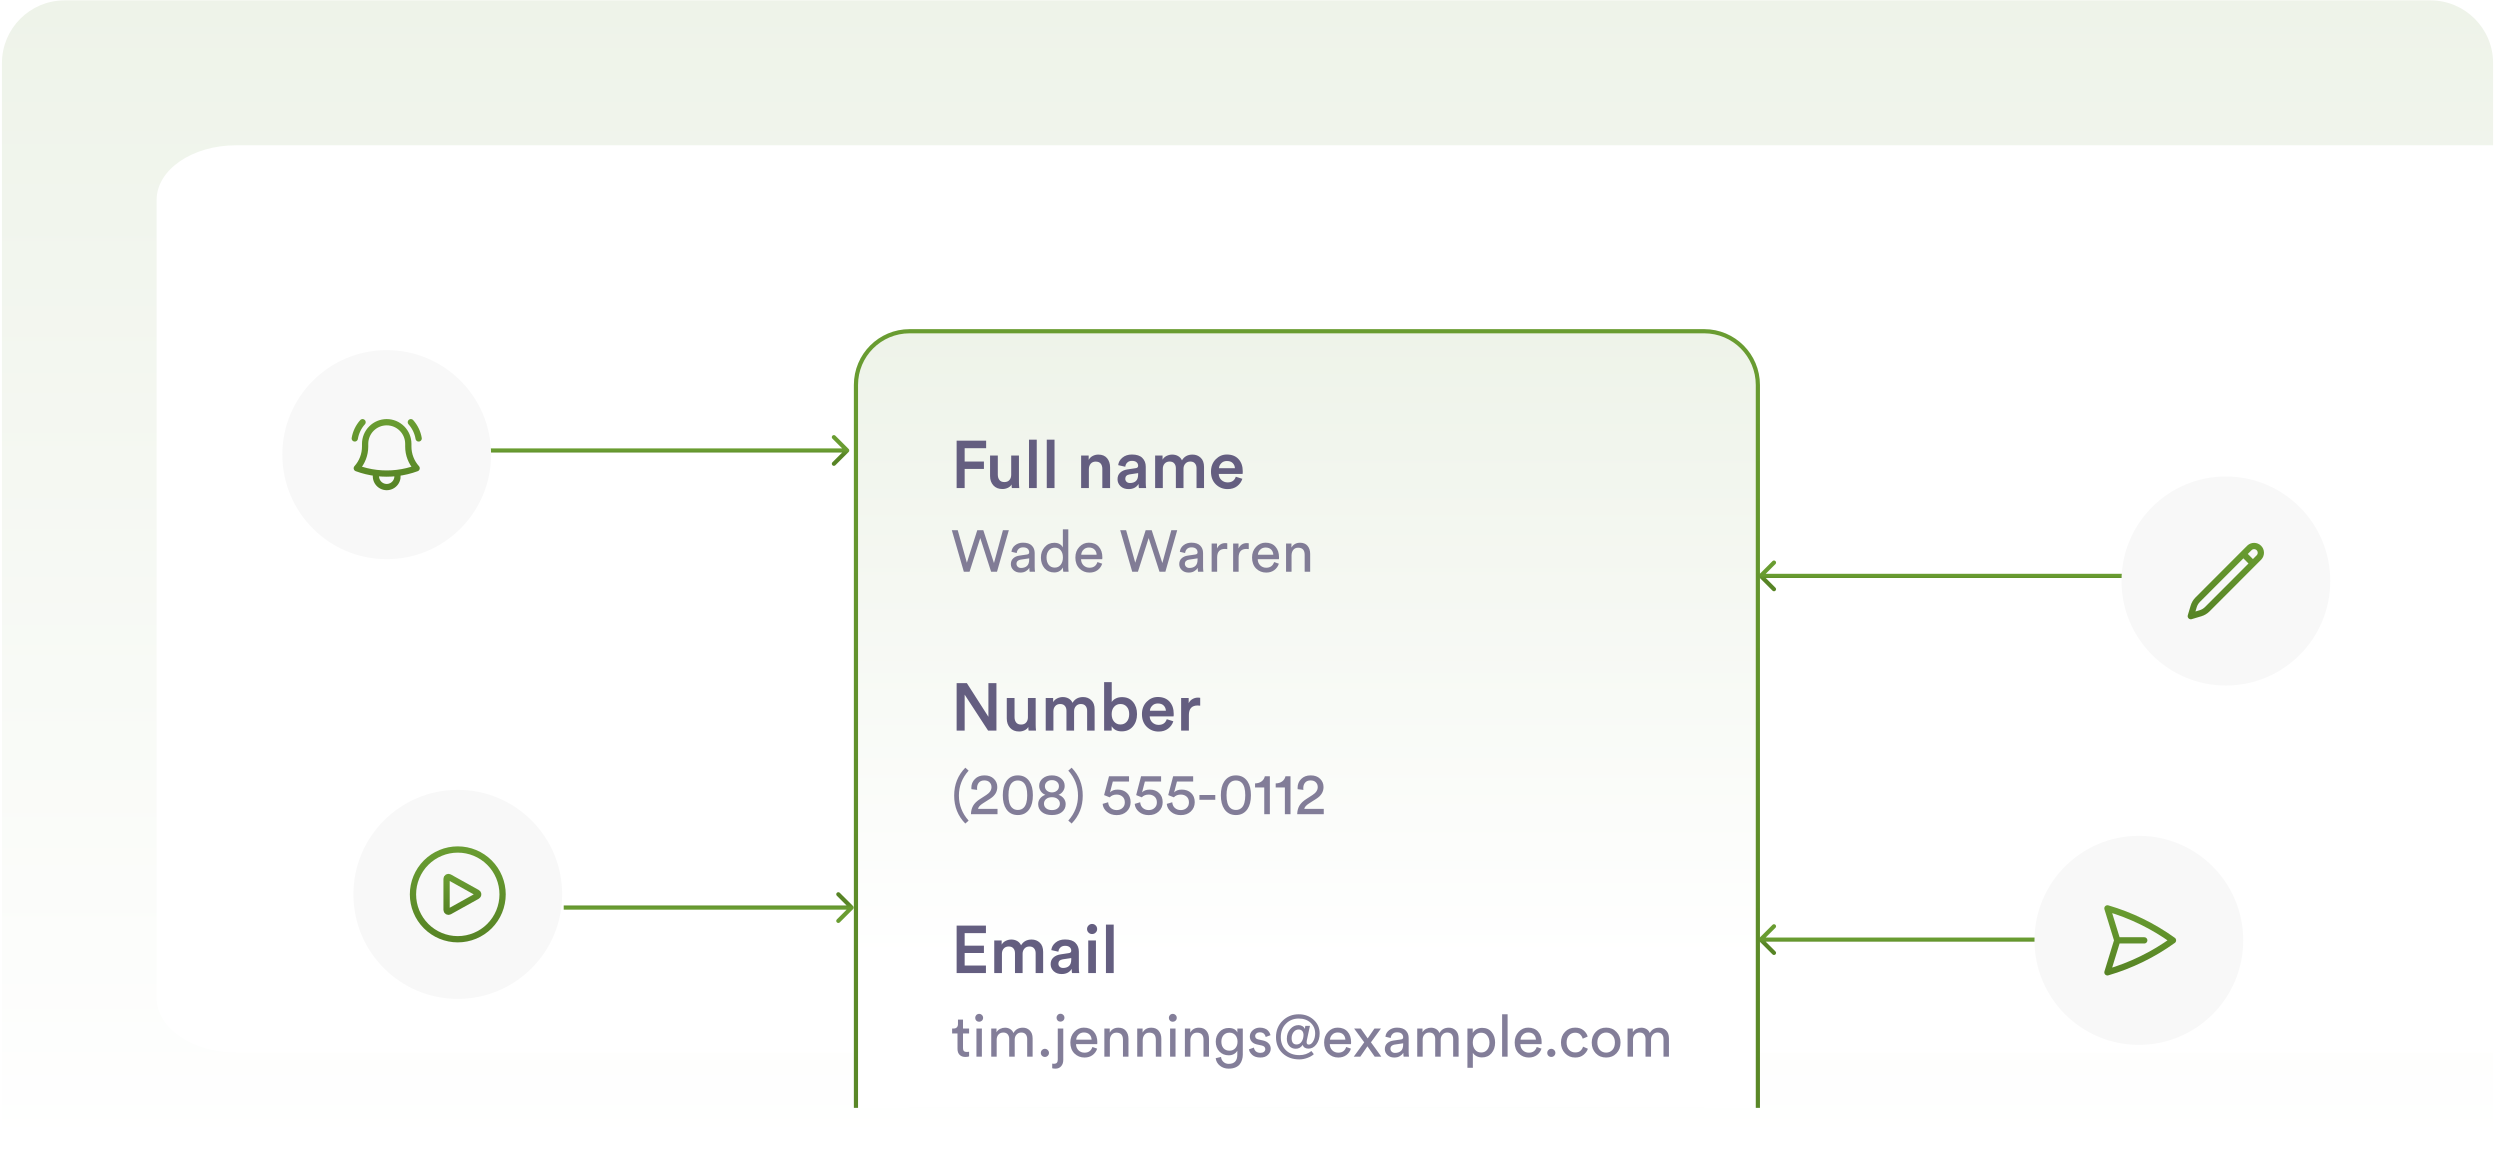 <svg width="598" height="276" viewBox="0 0 598 276" fill="none" xmlns="http://www.w3.org/2000/svg">
<path d="M0.467 15.087C0.467 6.803 7.183 0.087 15.467 0.087H581.346C589.63 0.087 596.346 6.803 596.346 15.087V275.866H0.467V15.087Z" fill="url(#paint0_linear_3009_25)"/>
<path d="M37.467 47.816C37.467 40.601 45.978 34.752 56.478 34.752H597.533V251.762H56.478C45.978 251.762 37.467 245.913 37.467 238.698V47.816Z" fill="white"/>
<path d="M203.003 107.398C203.198 107.594 203.198 107.91 203.003 108.106L199.821 111.287C199.625 111.483 199.309 111.483 199.114 111.287C198.918 111.092 198.918 110.776 199.114 110.58L201.942 107.752L199.114 104.924C198.918 104.728 198.918 104.412 199.114 104.216C199.309 104.021 199.625 104.021 199.821 104.216L203.003 107.398ZM202.649 107.752V108.252H190.156V107.752V107.252H202.649V107.752ZM190.156 107.752V108.252H114.154V107.752V107.252H190.156V107.752Z" fill="url(#paint1_linear_3009_25)"/>
<path d="M420.801 137.398C420.605 137.594 420.605 137.91 420.801 138.106L423.983 141.287C424.178 141.483 424.495 141.483 424.69 141.287C424.885 141.092 424.885 140.776 424.69 140.58L421.861 137.752L424.69 134.924C424.885 134.728 424.885 134.412 424.69 134.216C424.495 134.021 424.178 134.021 423.983 134.216L420.801 137.398ZM421.154 137.752V138.252H433.647V137.752V137.252H421.154V137.752ZM433.647 137.752V138.252H509.649V137.752V137.252H433.647V137.752Z" fill="url(#paint2_linear_3009_25)"/>
<path d="M420.801 224.398C420.605 224.594 420.605 224.91 420.801 225.106L423.983 228.287C424.178 228.483 424.495 228.483 424.69 228.287C424.885 228.092 424.885 227.776 424.69 227.58L421.861 224.752L424.69 221.924C424.885 221.728 424.885 221.412 424.69 221.216C424.495 221.021 424.178 221.021 423.983 221.216L420.801 224.398ZM421.154 224.752V225.252H430.426V224.752V224.252H421.154V224.752ZM430.426 224.752V225.252H486.829V224.752V224.252H430.426V224.752Z" fill="url(#paint3_linear_3009_25)"/>
<path d="M204.064 217.448C204.259 217.253 204.259 216.936 204.064 216.741L200.882 213.559C200.687 213.364 200.37 213.364 200.175 213.559C199.98 213.754 199.98 214.071 200.175 214.266L203.003 217.095L200.175 219.923C199.98 220.118 199.98 220.435 200.175 220.63C200.37 220.826 200.687 220.826 200.882 220.63L204.064 217.448ZM203.71 217.095V216.595H192.807V217.095V217.595H203.71V217.095ZM192.807 217.095V216.595H134.841V217.095V217.595H192.807V217.095Z" fill="url(#paint4_linear_3009_25)"/>
<g clip-path="url(#clip0_3009_25)">
<g filter="url(#filter0_dddddi_3009_25)">
<path d="M243.24 59.152C243.24 52.054 248.985 46.302 256.072 46.302H369.154C376.242 46.302 381.986 52.054 381.986 59.152V247.083C381.986 254.18 376.242 259.933 369.154 259.933H256.072C248.985 259.933 243.24 254.18 243.24 247.083V59.152Z" fill="#F0F4EB" fill-opacity="0.5"/>
</g>
<g filter="url(#filter1_dddddi_3009_25)">
<path d="M230.408 67.986C230.408 60.889 236.153 55.136 243.24 55.136H381.986C389.073 55.136 394.818 60.889 394.818 67.986V255.917C394.818 263.015 389.073 268.767 381.986 268.767H243.24C236.153 268.767 230.408 263.015 230.408 255.917V67.986Z" fill="#F0F4EB" fill-opacity="0.5"/>
</g>
<g filter="url(#filter2_dddddi_3009_25)">
<path d="M217.576 79.23C217.576 72.133 223.321 66.38 230.408 66.38H394.818C401.906 66.38 407.65 72.133 407.65 79.23V267.161C407.65 274.258 401.906 280.011 394.818 280.011H230.408C223.321 280.011 217.576 274.258 217.576 267.161V79.23Z" fill="#F0F4EB" fill-opacity="0.5"/>
</g>
<path d="M204.744 92.08C204.744 84.983 210.489 79.23 217.576 79.23H407.65C414.738 79.23 420.482 84.983 420.482 92.08V280.011C420.482 287.108 414.738 292.861 407.65 292.861H217.576C210.489 292.861 204.744 287.108 204.744 280.011V92.08Z" fill="url(#paint5_linear_3009_25)" stroke="url(#paint6_linear_3009_25)"/>
<path d="M230.747 116.752H228.827V105.408H235.883V107.216H230.747V110.4H235.355V112.176H230.747V116.752ZM241.973 115.888C241.792 116.229 241.493 116.496 241.077 116.688C240.672 116.88 240.235 116.976 239.765 116.976C238.859 116.976 238.139 116.683 237.605 116.096C237.083 115.509 236.821 114.768 236.821 113.872V108.96H238.677V113.536C238.677 114.059 238.805 114.485 239.061 114.816C239.317 115.147 239.712 115.312 240.245 115.312C240.768 115.312 241.168 115.152 241.445 114.832C241.733 114.512 241.877 114.091 241.877 113.568V108.96H243.733V115.328C243.733 115.797 243.76 116.272 243.813 116.752H242.037C241.995 116.517 241.973 116.229 241.973 115.888ZM247.992 116.752H246.136V105.168H247.992V116.752ZM252.242 116.752H250.386V105.168H252.242V116.752ZM260.46 112.256V116.752H258.604V108.96H260.412V110C260.658 109.573 260.983 109.259 261.388 109.056C261.804 108.843 262.247 108.736 262.716 108.736C263.634 108.736 264.332 109.024 264.812 109.6C265.292 110.176 265.532 110.917 265.532 111.824V116.752H263.676V112.144C263.676 111.621 263.548 111.205 263.292 110.896C263.036 110.576 262.631 110.416 262.076 110.416C261.564 110.416 261.164 110.592 260.876 110.944C260.599 111.285 260.46 111.723 260.46 112.256ZM267.312 114.64C267.312 113.979 267.525 113.451 267.952 113.056C268.389 112.651 268.96 112.395 269.664 112.288L271.664 111.984C272.048 111.931 272.24 111.744 272.24 111.424C272.24 111.072 272.117 110.789 271.872 110.576C271.626 110.352 271.258 110.24 270.768 110.24C270.298 110.24 269.925 110.373 269.648 110.64C269.37 110.896 269.21 111.232 269.168 111.648L267.472 111.264C267.546 110.56 267.882 109.963 268.48 109.472C269.077 108.971 269.834 108.72 270.752 108.72C271.882 108.72 272.714 108.992 273.248 109.536C273.792 110.08 274.064 110.779 274.064 111.632V115.504C274.064 116.016 274.096 116.432 274.16 116.752H272.432C272.378 116.592 272.352 116.261 272.352 115.76C271.84 116.581 271.04 116.992 269.952 116.992C269.162 116.992 268.522 116.763 268.032 116.304C267.552 115.835 267.312 115.28 267.312 114.64ZM270.304 115.536C270.88 115.536 271.344 115.381 271.696 115.072C272.058 114.752 272.24 114.235 272.24 113.52V113.168L270.208 113.472C269.514 113.589 269.168 113.941 269.168 114.528C269.168 114.805 269.269 115.045 269.472 115.248C269.674 115.44 269.952 115.536 270.304 115.536ZM278.147 116.752H276.307V108.96H278.083V109.952C278.297 109.568 278.617 109.269 279.043 109.056C279.481 108.843 279.929 108.736 280.387 108.736C280.91 108.736 281.379 108.853 281.795 109.088C282.211 109.323 282.521 109.664 282.723 110.112C283.267 109.195 284.11 108.736 285.251 108.736C286.019 108.736 286.67 108.987 287.203 109.488C287.737 109.989 288.003 110.725 288.003 111.696V116.752H286.211V112C286.211 111.52 286.083 111.136 285.827 110.848C285.582 110.549 285.209 110.4 284.707 110.4C284.227 110.4 283.838 110.565 283.539 110.896C283.241 111.227 283.091 111.637 283.091 112.128V116.752H281.267V112C281.267 111.52 281.139 111.136 280.883 110.848C280.638 110.549 280.265 110.4 279.763 110.4C279.273 110.4 278.878 110.565 278.579 110.896C278.291 111.216 278.147 111.627 278.147 112.128V116.752ZM291.572 112H295.396C295.375 111.509 295.199 111.099 294.868 110.768C294.548 110.437 294.084 110.272 293.476 110.272C292.922 110.272 292.474 110.448 292.132 110.8C291.791 111.141 291.604 111.541 291.572 112ZM295.604 114.032L297.172 114.528C296.948 115.243 296.527 115.835 295.908 116.304C295.3 116.763 294.548 116.992 293.652 116.992C292.543 116.992 291.599 116.613 290.82 115.856C290.052 115.099 289.668 114.085 289.668 112.816C289.668 111.621 290.042 110.64 290.788 109.872C291.546 109.104 292.436 108.72 293.46 108.72C294.655 108.72 295.588 109.088 296.26 109.824C296.932 110.549 297.268 111.531 297.268 112.768C297.268 113.099 297.252 113.296 297.22 113.36H291.524C291.546 113.947 291.759 114.432 292.164 114.816C292.58 115.2 293.076 115.392 293.652 115.392C294.655 115.392 295.306 114.939 295.604 114.032Z" fill="#645E80"/>
<path d="M237.757 134.68L239.899 126.826H241.313L238.485 136.752H237.071L234.481 128.702L231.919 136.752H230.547L227.677 126.826H229.091L231.275 134.596L233.767 126.826H235.209L237.757 134.68ZM241.798 134.946C241.798 134.367 241.984 133.905 242.358 133.56C242.731 133.205 243.226 132.986 243.842 132.902L245.662 132.636C246.007 132.589 246.18 132.421 246.18 132.132C246.18 131.777 246.058 131.488 245.816 131.264C245.573 131.04 245.209 130.928 244.724 130.928C244.276 130.928 243.921 131.054 243.66 131.306C243.398 131.549 243.244 131.875 243.198 132.286L241.938 131.992C242.003 131.348 242.297 130.825 242.82 130.424C243.342 130.013 243.968 129.808 244.696 129.808C245.648 129.808 246.352 130.041 246.81 130.508C247.267 130.965 247.496 131.553 247.496 132.272V135.646C247.496 136.047 247.524 136.416 247.58 136.752H246.292C246.245 136.472 246.222 136.169 246.222 135.842C246.035 136.141 245.76 136.402 245.396 136.626C245.041 136.85 244.593 136.962 244.052 136.962C243.389 136.962 242.848 136.766 242.428 136.374C242.008 135.973 241.798 135.497 241.798 134.946ZM244.234 135.856C244.822 135.856 245.293 135.697 245.648 135.38C246.002 135.063 246.18 134.559 246.18 133.868V133.56L244.122 133.868C243.823 133.915 243.585 134.022 243.408 134.19C243.23 134.358 243.142 134.587 243.142 134.876C243.142 135.137 243.24 135.366 243.436 135.562C243.641 135.758 243.907 135.856 244.234 135.856ZM250.33 133.364C250.33 134.073 250.502 134.652 250.848 135.1C251.202 135.548 251.688 135.772 252.304 135.772C252.892 135.772 253.363 135.543 253.718 135.086C254.072 134.629 254.25 134.045 254.25 133.336C254.25 132.636 254.077 132.071 253.732 131.642C253.386 131.213 252.915 130.998 252.318 130.998C251.72 130.998 251.24 131.217 250.876 131.656C250.512 132.095 250.33 132.664 250.33 133.364ZM254.264 135.842V135.73C254.086 136.075 253.816 136.365 253.452 136.598C253.097 136.822 252.672 136.934 252.178 136.934C251.216 136.934 250.442 136.598 249.854 135.926C249.275 135.245 248.986 134.391 248.986 133.364C248.986 132.384 249.284 131.553 249.882 130.872C250.479 130.181 251.244 129.836 252.178 129.836C252.728 129.836 253.176 129.948 253.522 130.172C253.867 130.387 254.105 130.653 254.236 130.97V126.616H255.538V135.506C255.538 135.963 255.561 136.379 255.608 136.752H254.334C254.287 136.491 254.264 136.187 254.264 135.842ZM258.63 132.692H262.312C262.294 132.188 262.126 131.777 261.808 131.46C261.491 131.133 261.043 130.97 260.464 130.97C259.942 130.97 259.512 131.143 259.176 131.488C258.84 131.824 258.658 132.225 258.63 132.692ZM262.508 134.442L263.642 134.834C263.446 135.459 263.082 135.973 262.55 136.374C262.018 136.766 261.374 136.962 260.618 136.962C259.676 136.962 258.873 136.64 258.21 135.996C257.557 135.343 257.23 134.465 257.23 133.364C257.23 132.337 257.548 131.488 258.182 130.816C258.817 130.144 259.573 129.808 260.45 129.808C261.468 129.808 262.261 130.13 262.83 130.774C263.4 131.409 263.684 132.263 263.684 133.336C263.684 133.504 263.675 133.644 263.656 133.756H258.588C258.598 134.353 258.794 134.843 259.176 135.226C259.568 135.609 260.049 135.8 260.618 135.8C261.58 135.8 262.21 135.347 262.508 134.442ZM278.034 134.68L280.176 126.826H281.59L278.762 136.752H277.348L274.758 128.702L272.196 136.752H270.824L267.954 126.826H269.368L271.552 134.596L274.044 126.826H275.486L278.034 134.68ZM282.075 134.946C282.075 134.367 282.262 133.905 282.635 133.56C283.008 133.205 283.503 132.986 284.119 132.902L285.939 132.636C286.284 132.589 286.457 132.421 286.457 132.132C286.457 131.777 286.336 131.488 286.093 131.264C285.85 131.04 285.486 130.928 285.001 130.928C284.553 130.928 284.198 131.054 283.937 131.306C283.676 131.549 283.522 131.875 283.475 132.286L282.215 131.992C282.28 131.348 282.574 130.825 283.097 130.424C283.62 130.013 284.245 129.808 284.973 129.808C285.925 129.808 286.63 130.041 287.087 130.508C287.544 130.965 287.773 131.553 287.773 132.272V135.646C287.773 136.047 287.801 136.416 287.857 136.752H286.569C286.522 136.472 286.499 136.169 286.499 135.842C286.312 136.141 286.037 136.402 285.673 136.626C285.318 136.85 284.87 136.962 284.329 136.962C283.666 136.962 283.125 136.766 282.705 136.374C282.285 135.973 282.075 135.497 282.075 134.946ZM284.511 135.856C285.099 135.856 285.57 135.697 285.925 135.38C286.28 135.063 286.457 134.559 286.457 133.868V133.56L284.399 133.868C284.1 133.915 283.862 134.022 283.685 134.19C283.508 134.358 283.419 134.587 283.419 134.876C283.419 135.137 283.517 135.366 283.713 135.562C283.918 135.758 284.184 135.856 284.511 135.856ZM293.561 129.948V131.348C293.365 131.32 293.174 131.306 292.987 131.306C291.755 131.306 291.139 131.997 291.139 133.378V136.752H289.823V130.018H291.111V131.194C291.522 130.335 292.194 129.906 293.127 129.906C293.276 129.906 293.421 129.92 293.561 129.948ZM298.702 129.948V131.348C298.506 131.32 298.314 131.306 298.128 131.306C296.896 131.306 296.28 131.997 296.28 133.378V136.752H294.964V130.018H296.252V131.194C296.662 130.335 297.334 129.906 298.268 129.906C298.417 129.906 298.562 129.92 298.702 129.948ZM300.89 132.692H304.572C304.553 132.188 304.385 131.777 304.068 131.46C303.751 131.133 303.303 130.97 302.724 130.97C302.201 130.97 301.772 131.143 301.436 131.488C301.1 131.824 300.918 132.225 300.89 132.692ZM304.768 134.442L305.902 134.834C305.706 135.459 305.342 135.973 304.81 136.374C304.278 136.766 303.634 136.962 302.878 136.962C301.935 136.962 301.133 136.64 300.47 135.996C299.817 135.343 299.49 134.465 299.49 133.364C299.49 132.337 299.807 131.488 300.442 130.816C301.077 130.144 301.833 129.808 302.71 129.808C303.727 129.808 304.521 130.13 305.09 130.774C305.659 131.409 305.944 132.263 305.944 133.336C305.944 133.504 305.935 133.644 305.916 133.756H300.848C300.857 134.353 301.053 134.843 301.436 135.226C301.828 135.609 302.309 135.8 302.878 135.8C303.839 135.8 304.469 135.347 304.768 134.442ZM308.94 132.86V136.752H307.624V130.018H308.912V130.984C309.36 130.209 310.051 129.822 310.984 129.822C311.759 129.822 312.351 130.069 312.762 130.564C313.182 131.059 313.392 131.698 313.392 132.482V136.752H312.076V132.706C312.076 131.577 311.553 131.012 310.508 131.012C310.013 131.012 309.626 131.189 309.346 131.544C309.075 131.889 308.94 132.328 308.94 132.86Z" fill="#645E80" fill-opacity="0.8"/>
<path d="M238.347 174.752H236.347L230.747 166.16V174.752H228.827V163.408H231.275L236.427 171.456V163.408H238.347V174.752ZM245.973 173.888C245.792 174.229 245.493 174.496 245.077 174.688C244.672 174.88 244.235 174.976 243.765 174.976C242.859 174.976 242.139 174.683 241.605 174.096C241.083 173.509 240.821 172.768 240.821 171.872V166.96H242.677V171.536C242.677 172.059 242.805 172.485 243.061 172.816C243.317 173.147 243.712 173.312 244.245 173.312C244.768 173.312 245.168 173.152 245.445 172.832C245.733 172.512 245.877 172.091 245.877 171.568V166.96H247.733V173.328C247.733 173.797 247.76 174.272 247.813 174.752H246.037C245.995 174.517 245.973 174.229 245.973 173.888ZM251.976 174.752H250.136V166.96H251.912V167.952C252.125 167.568 252.445 167.269 252.872 167.056C253.309 166.843 253.757 166.736 254.216 166.736C254.738 166.736 255.208 166.853 255.624 167.088C256.04 167.323 256.349 167.664 256.552 168.112C257.096 167.195 257.938 166.736 259.08 166.736C259.848 166.736 260.498 166.987 261.032 167.488C261.565 167.989 261.832 168.725 261.832 169.696V174.752H260.04V170C260.04 169.52 259.912 169.136 259.656 168.848C259.41 168.549 259.037 168.4 258.536 168.4C258.056 168.4 257.666 168.565 257.368 168.896C257.069 169.227 256.92 169.637 256.92 170.128V174.752H255.096V170C255.096 169.52 254.968 169.136 254.712 168.848C254.466 168.549 254.093 168.4 253.592 168.4C253.101 168.4 252.706 168.565 252.408 168.896C252.12 169.216 251.976 169.627 251.976 170.128V174.752ZM265.912 174.752H264.104V163.168H265.928V167.92C266.12 167.589 266.435 167.312 266.872 167.088C267.31 166.864 267.811 166.752 268.376 166.752C269.507 166.752 270.387 167.136 271.016 167.904C271.656 168.661 271.976 169.632 271.976 170.816C271.976 172.021 271.64 173.013 270.968 173.792C270.307 174.56 269.422 174.944 268.312 174.944C267.203 174.944 266.403 174.533 265.912 173.712V174.752ZM269.512 172.64C269.907 172.192 270.104 171.589 270.104 170.832C270.104 170.075 269.912 169.483 269.528 169.056C269.144 168.619 268.638 168.4 268.008 168.4C267.4 168.4 266.899 168.619 266.504 169.056C266.11 169.483 265.912 170.075 265.912 170.832C265.912 171.579 266.11 172.176 266.504 172.624C266.899 173.072 267.4 173.296 268.008 173.296C268.627 173.296 269.128 173.077 269.512 172.64ZM275.057 170H278.881C278.859 169.509 278.683 169.099 278.353 168.768C278.033 168.437 277.569 168.272 276.961 168.272C276.406 168.272 275.958 168.448 275.617 168.8C275.275 169.141 275.089 169.541 275.057 170ZM279.089 172.032L280.657 172.528C280.433 173.243 280.011 173.835 279.393 174.304C278.785 174.763 278.033 174.992 277.137 174.992C276.027 174.992 275.083 174.613 274.305 173.856C273.537 173.099 273.153 172.085 273.153 170.816C273.153 169.621 273.526 168.64 274.273 167.872C275.03 167.104 275.921 166.72 276.945 166.72C278.139 166.72 279.073 167.088 279.745 167.824C280.417 168.549 280.753 169.531 280.753 170.768C280.753 171.099 280.737 171.296 280.705 171.36H275.009C275.03 171.947 275.243 172.432 275.649 172.816C276.065 173.2 276.561 173.392 277.137 173.392C278.139 173.392 278.79 172.939 279.089 172.032ZM287.086 166.912V168.8C286.873 168.768 286.67 168.752 286.478 168.752C285.081 168.752 284.382 169.515 284.382 171.04V174.752H282.526V166.96H284.334V168.208C284.516 167.792 284.809 167.467 285.214 167.232C285.62 166.987 286.078 166.864 286.59 166.864C286.761 166.864 286.926 166.88 287.086 166.912Z" fill="#645E80"/>
<path d="M230.897 196.992C229.123 195.181 228.237 192.955 228.237 190.314C228.237 187.673 229.123 185.447 230.897 183.636L231.695 184.336C230.145 186.072 229.371 188.065 229.371 190.314C229.371 192.563 230.145 194.556 231.695 196.292L230.897 196.992ZM233.734 188.942L232.362 188.774C232.352 188.69 232.348 188.569 232.348 188.41C232.348 187.598 232.632 186.907 233.202 186.338C233.771 185.759 234.532 185.47 235.484 185.47C236.426 185.47 237.173 185.741 237.724 186.282C238.274 186.814 238.55 187.472 238.55 188.256C238.55 189.404 237.98 190.337 236.842 191.056L235.05 192.204C234.406 192.615 234.037 193.039 233.944 193.478H238.606V194.752H232.25C232.268 193.987 232.441 193.315 232.768 192.736C233.104 192.157 233.65 191.625 234.406 191.14L235.918 190.16C236.748 189.628 237.164 188.998 237.164 188.27C237.164 187.822 237.014 187.444 236.716 187.136C236.417 186.828 235.997 186.674 235.456 186.674C234.886 186.674 234.452 186.847 234.154 187.192C233.855 187.537 233.706 187.985 233.706 188.536C233.706 188.62 233.715 188.755 233.734 188.942ZM242.026 187.276C241.494 187.836 241.228 188.816 241.228 190.216C241.228 191.616 241.494 192.596 242.026 193.156C242.399 193.548 242.88 193.744 243.468 193.744C244.056 193.744 244.537 193.548 244.91 193.156C245.442 192.596 245.708 191.616 245.708 190.216C245.708 188.816 245.442 187.836 244.91 187.276C244.537 186.884 244.056 186.688 243.468 186.688C242.88 186.688 242.399 186.884 242.026 187.276ZM240.682 193.506C240.141 192.703 239.87 191.607 239.87 190.216C239.87 188.825 240.141 187.729 240.682 186.926C241.326 185.955 242.255 185.47 243.468 185.47C244.681 185.47 245.61 185.955 246.254 186.926C246.795 187.729 247.066 188.825 247.066 190.216C247.066 191.607 246.795 192.703 246.254 193.506C245.61 194.477 244.681 194.962 243.468 194.962C242.255 194.962 241.326 194.477 240.682 193.506ZM251.621 189.544C252.107 189.535 252.508 189.395 252.825 189.124C253.143 188.853 253.301 188.499 253.301 188.06C253.301 187.649 253.147 187.304 252.839 187.024C252.531 186.744 252.125 186.604 251.621 186.604C251.117 186.604 250.711 186.744 250.403 187.024C250.095 187.304 249.941 187.649 249.941 188.06C249.941 188.499 250.1 188.853 250.417 189.124C250.735 189.395 251.136 189.535 251.621 189.544ZM250.221 193.338C250.567 193.627 251.033 193.772 251.621 193.772C252.209 193.772 252.671 193.627 253.007 193.338C253.353 193.049 253.525 192.685 253.525 192.246C253.525 191.798 253.353 191.429 253.007 191.14C252.671 190.841 252.209 190.692 251.621 190.692C251.033 190.692 250.567 190.841 250.221 191.14C249.885 191.429 249.717 191.798 249.717 192.246C249.717 192.685 249.885 193.049 250.221 193.338ZM254.029 194.234C253.441 194.719 252.639 194.962 251.621 194.962C250.604 194.962 249.801 194.719 249.213 194.234C248.625 193.739 248.331 193.114 248.331 192.358C248.331 191.826 248.49 191.364 248.807 190.972C249.134 190.571 249.549 190.286 250.053 190.118C249.624 189.959 249.269 189.689 248.989 189.306C248.709 188.914 248.569 188.475 248.569 187.99C248.569 187.253 248.859 186.651 249.437 186.184C250.016 185.708 250.744 185.47 251.621 185.47C252.499 185.47 253.227 185.708 253.805 186.184C254.384 186.651 254.673 187.253 254.673 187.99C254.673 188.466 254.533 188.9 254.253 189.292C253.973 189.684 253.619 189.959 253.189 190.118C253.693 190.277 254.104 190.557 254.421 190.958C254.748 191.359 254.911 191.826 254.911 192.358C254.911 193.114 254.617 193.739 254.029 194.234ZM256.333 183.636C258.106 185.447 258.993 187.673 258.993 190.314C258.993 192.955 258.106 195.181 256.333 196.992L255.535 196.292C257.084 194.556 257.859 192.563 257.859 190.314C257.859 188.065 257.084 186.072 255.535 184.336L256.333 183.636ZM263.75 192.288L265.066 191.896C265.103 192.456 265.308 192.909 265.682 193.254C266.064 193.599 266.54 193.772 267.11 193.772C267.66 193.772 268.122 193.604 268.496 193.268C268.869 192.932 269.056 192.489 269.056 191.938C269.056 191.341 268.869 190.879 268.496 190.552C268.122 190.225 267.656 190.062 267.096 190.062C266.414 190.062 265.864 190.281 265.444 190.72C265.313 190.673 265.098 190.589 264.8 190.468C264.501 190.347 264.268 190.253 264.1 190.188L265.276 185.68H270.064V186.94H266.186L265.514 189.544C265.915 189.096 266.531 188.872 267.362 188.872C268.267 188.872 269.004 189.143 269.574 189.684C270.152 190.225 270.442 190.958 270.442 191.882C270.442 192.759 270.134 193.497 269.518 194.094C268.902 194.682 268.099 194.976 267.11 194.976C266.176 194.976 265.397 194.715 264.772 194.192C264.156 193.669 263.815 193.035 263.75 192.288ZM271.42 192.288L272.736 191.896C272.773 192.456 272.978 192.909 273.352 193.254C273.734 193.599 274.21 193.772 274.78 193.772C275.33 193.772 275.792 193.604 276.166 193.268C276.539 192.932 276.726 192.489 276.726 191.938C276.726 191.341 276.539 190.879 276.166 190.552C275.792 190.225 275.326 190.062 274.766 190.062C274.084 190.062 273.534 190.281 273.114 190.72C272.983 190.673 272.768 190.589 272.47 190.468C272.171 190.347 271.938 190.253 271.77 190.188L272.946 185.68H277.734V186.94H273.856L273.184 189.544C273.585 189.096 274.201 188.872 275.032 188.872C275.937 188.872 276.674 189.143 277.244 189.684C277.822 190.225 278.112 190.958 278.112 191.882C278.112 192.759 277.804 193.497 277.188 194.094C276.572 194.682 275.769 194.976 274.78 194.976C273.846 194.976 273.067 194.715 272.442 194.192C271.826 193.669 271.485 193.035 271.42 192.288ZM279.09 192.288L280.406 191.896C280.443 192.456 280.648 192.909 281.022 193.254C281.404 193.599 281.88 193.772 282.45 193.772C283 193.772 283.462 193.604 283.836 193.268C284.209 192.932 284.396 192.489 284.396 191.938C284.396 191.341 284.209 190.879 283.836 190.552C283.462 190.225 282.996 190.062 282.436 190.062C281.754 190.062 281.204 190.281 280.784 190.72C280.653 190.673 280.438 190.589 280.14 190.468C279.841 190.347 279.608 190.253 279.44 190.188L280.616 185.68H285.404V186.94H281.526L280.854 189.544C281.255 189.096 281.871 188.872 282.702 188.872C283.607 188.872 284.344 189.143 284.914 189.684C285.492 190.225 285.782 190.958 285.782 191.882C285.782 192.759 285.474 193.497 284.858 194.094C284.242 194.682 283.439 194.976 282.45 194.976C281.516 194.976 280.737 194.715 280.112 194.192C279.496 193.669 279.155 193.035 279.09 192.288ZM290.694 191.308H286.9V190.16H290.694V191.308ZM294.184 187.276C293.652 187.836 293.386 188.816 293.386 190.216C293.386 191.616 293.652 192.596 294.184 193.156C294.557 193.548 295.038 193.744 295.626 193.744C296.214 193.744 296.695 193.548 297.068 193.156C297.6 192.596 297.866 191.616 297.866 190.216C297.866 188.816 297.6 187.836 297.068 187.276C296.695 186.884 296.214 186.688 295.626 186.688C295.038 186.688 294.557 186.884 294.184 187.276ZM292.84 193.506C292.299 192.703 292.028 191.607 292.028 190.216C292.028 188.825 292.299 187.729 292.84 186.926C293.484 185.955 294.413 185.47 295.626 185.47C296.839 185.47 297.768 185.955 298.412 186.926C298.953 187.729 299.224 188.825 299.224 190.216C299.224 191.607 298.953 192.703 298.412 193.506C297.768 194.477 296.839 194.962 295.626 194.962C294.413 194.962 293.484 194.477 292.84 193.506ZM303.751 194.752H302.407V188.354H300.209V187.388C300.825 187.379 301.343 187.22 301.763 186.912C302.183 186.595 302.445 186.184 302.547 185.68H303.751V194.752ZM308.687 194.752H307.343V188.354H305.145V187.388C305.761 187.379 306.279 187.22 306.699 186.912C307.119 186.595 307.38 186.184 307.483 185.68H308.687V194.752ZM311.773 188.942L310.401 188.774C310.391 188.69 310.387 188.569 310.387 188.41C310.387 187.598 310.671 186.907 311.241 186.338C311.81 185.759 312.571 185.47 313.523 185.47C314.465 185.47 315.212 185.741 315.763 186.282C316.313 186.814 316.589 187.472 316.589 188.256C316.589 189.404 316.019 190.337 314.881 191.056L313.089 192.204C312.445 192.615 312.076 193.039 311.983 193.478H316.645V194.752H310.289C310.307 193.987 310.48 193.315 310.807 192.736C311.143 192.157 311.689 191.625 312.445 191.14L313.957 190.16C314.787 189.628 315.203 188.998 315.203 188.27C315.203 187.822 315.053 187.444 314.755 187.136C314.456 186.828 314.036 186.674 313.495 186.674C312.925 186.674 312.491 186.847 312.193 187.192C311.894 187.537 311.745 187.985 311.745 188.536C311.745 188.62 311.754 188.755 311.773 188.942Z" fill="#645E80" fill-opacity="0.8"/>
<path d="M235.835 232.752H228.827V221.408H235.835V223.2H230.747V226.208H235.355V227.952H230.747V230.96H235.835V232.752ZM239.663 232.752H237.823V224.96H239.599V225.952C239.812 225.568 240.132 225.269 240.559 225.056C240.996 224.843 241.444 224.736 241.903 224.736C242.426 224.736 242.895 224.853 243.311 225.088C243.727 225.323 244.036 225.664 244.239 226.112C244.783 225.195 245.626 224.736 246.767 224.736C247.535 224.736 248.186 224.987 248.719 225.488C249.252 225.989 249.519 226.725 249.519 227.696V232.752H247.727V228C247.727 227.52 247.599 227.136 247.343 226.848C247.098 226.549 246.724 226.4 246.223 226.4C245.743 226.4 245.354 226.565 245.055 226.896C244.756 227.227 244.607 227.637 244.607 228.128V232.752H242.783V228C242.783 227.52 242.655 227.136 242.399 226.848C242.154 226.549 241.78 226.4 241.279 226.4C240.788 226.4 240.394 226.565 240.095 226.896C239.807 227.216 239.663 227.627 239.663 228.128V232.752ZM251.312 230.64C251.312 229.979 251.525 229.451 251.952 229.056C252.389 228.651 252.96 228.395 253.664 228.288L255.664 227.984C256.048 227.931 256.24 227.744 256.24 227.424C256.24 227.072 256.117 226.789 255.872 226.576C255.626 226.352 255.258 226.24 254.768 226.24C254.298 226.24 253.925 226.373 253.648 226.64C253.37 226.896 253.21 227.232 253.168 227.648L251.472 227.264C251.546 226.56 251.882 225.963 252.48 225.472C253.077 224.971 253.834 224.72 254.752 224.72C255.882 224.72 256.714 224.992 257.248 225.536C257.792 226.08 258.064 226.779 258.064 227.632V231.504C258.064 232.016 258.096 232.432 258.16 232.752H256.432C256.378 232.592 256.352 232.261 256.352 231.76C255.84 232.581 255.04 232.992 253.952 232.992C253.162 232.992 252.522 232.763 252.032 232.304C251.552 231.835 251.312 231.28 251.312 230.64ZM254.304 231.536C254.88 231.536 255.344 231.381 255.696 231.072C256.058 230.752 256.24 230.235 256.24 229.52V229.168L254.208 229.472C253.514 229.589 253.168 229.941 253.168 230.528C253.168 230.805 253.269 231.045 253.472 231.248C253.674 231.44 253.952 231.536 254.304 231.536ZM262.147 232.752H260.307V224.96H262.147V232.752ZM260.371 223.072C260.137 222.837 260.019 222.555 260.019 222.224C260.019 221.893 260.137 221.611 260.371 221.376C260.606 221.131 260.889 221.008 261.219 221.008C261.561 221.008 261.849 221.125 262.083 221.36C262.318 221.595 262.435 221.883 262.435 222.224C262.435 222.555 262.318 222.837 262.083 223.072C261.849 223.307 261.561 223.424 261.219 223.424C260.889 223.424 260.606 223.307 260.371 223.072ZM266.398 232.752H264.542V221.168H266.398V232.752Z" fill="#645E80"/>
<path d="M230.351 243.89V246.018H231.807V247.208H230.351V250.708C230.351 251.025 230.421 251.259 230.561 251.408C230.71 251.557 230.953 251.632 231.289 251.632C231.485 251.632 231.657 251.613 231.807 251.576V252.696C231.583 252.78 231.284 252.822 230.911 252.822C230.332 252.822 229.875 252.654 229.539 252.318C229.203 251.982 229.035 251.511 229.035 250.904V247.208H227.747V246.018H228.111C228.456 246.018 228.713 245.925 228.881 245.738C229.058 245.542 229.147 245.29 229.147 244.982V243.89H230.351ZM234.865 252.752H233.563V246.018H234.865V252.752ZM233.535 244.142C233.358 243.955 233.269 243.731 233.269 243.47C233.269 243.209 233.358 242.985 233.535 242.798C233.722 242.611 233.946 242.518 234.207 242.518C234.469 242.518 234.693 242.611 234.879 242.798C235.066 242.975 235.159 243.199 235.159 243.47C235.159 243.731 235.066 243.955 234.879 244.142C234.693 244.319 234.469 244.408 234.207 244.408C233.946 244.408 233.722 244.319 233.535 244.142ZM238.406 252.752H237.104V246.018H238.364V246.914C238.57 246.559 238.859 246.289 239.232 246.102C239.606 245.915 239.998 245.822 240.408 245.822C240.847 245.822 241.248 245.929 241.612 246.144C241.976 246.359 242.247 246.676 242.424 247.096C242.891 246.247 243.642 245.822 244.678 245.822C245.322 245.822 245.868 246.041 246.316 246.48C246.774 246.919 247.002 247.553 247.002 248.384V252.752H245.7V248.524C245.7 248.057 245.579 247.684 245.336 247.404C245.103 247.124 244.748 246.984 244.272 246.984C243.815 246.984 243.442 247.147 243.152 247.474C242.863 247.791 242.718 248.193 242.718 248.678V252.752H241.402V248.524C241.402 248.057 241.281 247.684 241.038 247.404C240.805 247.124 240.45 246.984 239.974 246.984C239.508 246.984 239.13 247.143 238.84 247.46C238.551 247.777 238.406 248.188 238.406 248.692V252.752ZM249.248 252.542C249.062 252.355 248.968 252.127 248.968 251.856C248.968 251.585 249.062 251.357 249.248 251.17C249.435 250.974 249.664 250.876 249.934 250.876C250.205 250.876 250.434 250.974 250.62 251.17C250.816 251.357 250.914 251.585 250.914 251.856C250.914 252.127 250.816 252.355 250.62 252.542C250.434 252.729 250.205 252.822 249.934 252.822C249.664 252.822 249.435 252.729 249.248 252.542ZM253.018 253.48V246.018H254.334V253.536C254.334 254.152 254.166 254.651 253.83 255.034C253.494 255.426 253.042 255.622 252.472 255.622C252.146 255.622 251.884 255.589 251.688 255.524V254.418C251.828 254.446 251.968 254.46 252.108 254.46C252.715 254.46 253.018 254.133 253.018 253.48ZM252.99 244.114C252.813 243.927 252.724 243.703 252.724 243.442C252.724 243.181 252.813 242.957 252.99 242.77C253.177 242.583 253.401 242.49 253.662 242.49C253.924 242.49 254.148 242.583 254.334 242.77C254.521 242.947 254.614 243.171 254.614 243.442C254.614 243.703 254.521 243.927 254.334 244.114C254.148 244.291 253.924 244.38 253.662 244.38C253.401 244.38 253.177 244.291 252.99 244.114ZM257.427 248.692H261.109C261.09 248.188 260.922 247.777 260.605 247.46C260.288 247.133 259.84 246.97 259.261 246.97C258.738 246.97 258.309 247.143 257.973 247.488C257.637 247.824 257.455 248.225 257.427 248.692ZM261.305 250.442L262.439 250.834C262.243 251.459 261.879 251.973 261.347 252.374C260.815 252.766 260.171 252.962 259.415 252.962C258.472 252.962 257.67 252.64 257.007 251.996C256.354 251.343 256.027 250.465 256.027 249.364C256.027 248.337 256.344 247.488 256.979 246.816C257.614 246.144 258.37 245.808 259.247 245.808C260.264 245.808 261.058 246.13 261.627 246.774C262.196 247.409 262.481 248.263 262.481 249.336C262.481 249.504 262.472 249.644 262.453 249.756H257.385C257.394 250.353 257.59 250.843 257.973 251.226C258.365 251.609 258.846 251.8 259.415 251.8C260.376 251.8 261.006 251.347 261.305 250.442ZM265.477 248.86V252.752H264.161V246.018H265.449V246.984C265.897 246.209 266.588 245.822 267.521 245.822C268.296 245.822 268.888 246.069 269.299 246.564C269.719 247.059 269.929 247.698 269.929 248.482V252.752H268.613V248.706C268.613 247.577 268.09 247.012 267.045 247.012C266.55 247.012 266.163 247.189 265.883 247.544C265.612 247.889 265.477 248.328 265.477 248.86ZM273.338 248.86V252.752H272.022V246.018H273.31V246.984C273.758 246.209 274.449 245.822 275.382 245.822C276.157 245.822 276.75 246.069 277.16 246.564C277.58 247.059 277.79 247.698 277.79 248.482V252.752H276.474V248.706C276.474 247.577 275.952 247.012 274.906 247.012C274.412 247.012 274.024 247.189 273.744 247.544C273.474 247.889 273.338 248.328 273.338 248.86ZM281.186 252.752H279.884V246.018H281.186V252.752ZM279.856 244.142C279.678 243.955 279.59 243.731 279.59 243.47C279.59 243.209 279.678 242.985 279.856 242.798C280.042 242.611 280.266 242.518 280.528 242.518C280.789 242.518 281.013 242.611 281.2 242.798C281.386 242.975 281.48 243.199 281.48 243.47C281.48 243.731 281.386 243.955 281.2 244.142C281.013 244.319 280.789 244.408 280.528 244.408C280.266 244.408 280.042 244.319 279.856 244.142ZM284.741 248.86V252.752H283.425V246.018H284.713V246.984C285.161 246.209 285.851 245.822 286.785 245.822C287.559 245.822 288.152 246.069 288.563 246.564C288.983 247.059 289.193 247.698 289.193 248.482V252.752H287.877V248.706C287.877 247.577 287.354 247.012 286.309 247.012C285.814 247.012 285.427 247.189 285.147 247.544C284.876 247.889 284.741 248.328 284.741 248.86ZM290.796 253.116L292.07 252.822C292.117 253.298 292.308 253.69 292.644 253.998C292.98 254.315 293.4 254.474 293.904 254.474C295.276 254.474 295.962 253.746 295.962 252.29V251.324C295.794 251.651 295.528 251.917 295.164 252.122C294.809 252.327 294.389 252.43 293.904 252.43C293.008 252.43 292.266 252.127 291.678 251.52C291.099 250.904 290.81 250.12 290.81 249.168C290.81 248.244 291.099 247.469 291.678 246.844C292.257 246.209 292.999 245.892 293.904 245.892C294.931 245.892 295.621 246.247 295.976 246.956V246.018H297.278V252.248C297.278 252.696 297.217 253.111 297.096 253.494C296.984 253.886 296.802 254.245 296.55 254.572C296.298 254.899 295.943 255.155 295.486 255.342C295.038 255.529 294.511 255.622 293.904 255.622C293.073 255.622 292.369 255.384 291.79 254.908C291.211 254.441 290.88 253.844 290.796 253.116ZM294.1 251.324C294.669 251.324 295.131 251.128 295.486 250.736C295.841 250.335 296.018 249.812 296.018 249.168C296.018 248.524 295.841 248.006 295.486 247.614C295.131 247.213 294.669 247.012 294.1 247.012C293.521 247.012 293.05 247.208 292.686 247.6C292.331 247.992 292.154 248.515 292.154 249.168C292.154 249.831 292.327 250.358 292.672 250.75C293.027 251.133 293.503 251.324 294.1 251.324ZM298.75 251.002L299.94 250.582C299.986 250.946 300.145 251.249 300.416 251.492C300.686 251.725 301.05 251.842 301.508 251.842C301.862 251.842 302.142 251.758 302.348 251.59C302.553 251.413 302.656 251.198 302.656 250.946C302.656 250.498 302.366 250.209 301.788 250.078L300.64 249.826C300.117 249.714 299.706 249.49 299.408 249.154C299.109 248.818 298.96 248.412 298.96 247.936C298.96 247.357 299.193 246.858 299.66 246.438C300.136 246.018 300.7 245.808 301.354 245.808C301.783 245.808 302.166 245.873 302.502 246.004C302.838 246.125 303.099 246.289 303.286 246.494C303.472 246.699 303.612 246.891 303.706 247.068C303.799 247.245 303.869 247.427 303.916 247.614L302.754 248.048C302.735 247.936 302.702 247.829 302.656 247.726C302.609 247.614 302.534 247.493 302.432 247.362C302.338 247.231 302.198 247.129 302.012 247.054C301.825 246.97 301.606 246.928 301.354 246.928C301.027 246.928 300.756 247.017 300.542 247.194C300.336 247.371 300.234 247.581 300.234 247.824C300.234 248.253 300.49 248.524 301.004 248.636L302.096 248.874C302.693 249.005 303.15 249.247 303.468 249.602C303.794 249.947 303.958 250.372 303.958 250.876C303.958 251.408 303.738 251.889 303.3 252.318C302.87 252.747 302.268 252.962 301.494 252.962C300.663 252.962 300.014 252.757 299.548 252.346C299.081 251.926 298.815 251.478 298.75 251.002ZM313.004 250.834C312.659 250.834 312.36 250.759 312.108 250.61C311.856 250.461 311.693 250.237 311.618 249.938C311.189 250.554 310.633 250.862 309.952 250.862C309.317 250.862 308.799 250.643 308.398 250.204C308.006 249.765 307.81 249.187 307.81 248.468C307.81 247.544 308.085 246.769 308.636 246.144C309.187 245.519 309.845 245.206 310.61 245.206C310.937 245.206 311.24 245.285 311.52 245.444C311.809 245.603 312.005 245.831 312.108 246.13L312.234 245.388H313.34L312.584 248.902C312.556 249.042 312.542 249.173 312.542 249.294C312.542 249.677 312.719 249.868 313.074 249.868C313.466 249.868 313.816 249.602 314.124 249.07C314.432 248.529 314.586 247.908 314.586 247.208C314.586 246.172 314.222 245.318 313.494 244.646C312.775 243.974 311.833 243.638 310.666 243.638C309.425 243.638 308.398 244.053 307.586 244.884C306.774 245.705 306.368 246.779 306.368 248.104C306.368 249.355 306.765 250.381 307.558 251.184C308.361 251.987 309.448 252.388 310.82 252.388C311.912 252.388 312.869 252.061 313.69 251.408L314.264 252.164C313.863 252.537 313.34 252.836 312.696 253.06C312.061 253.293 311.436 253.41 310.82 253.41C309.177 253.41 307.833 252.92 306.788 251.94C305.743 250.951 305.22 249.667 305.22 248.09C305.22 246.494 305.747 245.183 306.802 244.156C307.857 243.129 309.14 242.616 310.652 242.616C312.08 242.616 313.27 243.055 314.222 243.932C315.183 244.8 315.664 245.887 315.664 247.194C315.664 248.23 315.403 249.098 314.88 249.798C314.367 250.489 313.741 250.834 313.004 250.834ZM311.8 247.572C311.8 247.152 311.697 246.83 311.492 246.606C311.287 246.373 310.997 246.256 310.624 246.256C310.139 246.256 309.737 246.466 309.42 246.886C309.112 247.297 308.958 247.773 308.958 248.314C308.958 249.331 309.355 249.84 310.148 249.84C310.624 249.84 311.011 249.63 311.31 249.21C311.618 248.781 311.781 248.235 311.8 247.572ZM318.13 248.692H321.812C321.794 248.188 321.626 247.777 321.308 247.46C320.991 247.133 320.543 246.97 319.964 246.97C319.442 246.97 319.012 247.143 318.676 247.488C318.34 247.824 318.158 248.225 318.13 248.692ZM322.008 250.442L323.142 250.834C322.946 251.459 322.582 251.973 322.05 252.374C321.518 252.766 320.874 252.962 320.118 252.962C319.176 252.962 318.373 252.64 317.71 251.996C317.057 251.343 316.73 250.465 316.73 249.364C316.73 248.337 317.048 247.488 317.682 246.816C318.317 246.144 319.073 245.808 319.95 245.808C320.968 245.808 321.761 246.13 322.33 246.774C322.9 247.409 323.184 248.263 323.184 249.336C323.184 249.504 323.175 249.644 323.156 249.756H318.088C318.098 250.353 318.294 250.843 318.676 251.226C319.068 251.609 319.549 251.8 320.118 251.8C321.08 251.8 321.71 251.347 322.008 250.442ZM323.816 252.752L326.322 249.322L323.9 246.018H325.496L327.148 248.384L328.772 246.018H330.326L327.932 249.322C328.072 249.499 328.487 250.069 329.178 251.03C329.868 251.991 330.279 252.565 330.41 252.752H328.828L327.092 250.274L325.384 252.752H323.816ZM331.253 250.946C331.253 250.367 331.439 249.905 331.813 249.56C332.186 249.205 332.681 248.986 333.297 248.902L335.117 248.636C335.462 248.589 335.635 248.421 335.635 248.132C335.635 247.777 335.513 247.488 335.271 247.264C335.028 247.04 334.664 246.928 334.179 246.928C333.731 246.928 333.376 247.054 333.115 247.306C332.853 247.549 332.699 247.875 332.653 248.286L331.393 247.992C331.458 247.348 331.752 246.825 332.275 246.424C332.797 246.013 333.423 245.808 334.151 245.808C335.103 245.808 335.807 246.041 336.265 246.508C336.722 246.965 336.951 247.553 336.951 248.272V251.646C336.951 252.047 336.979 252.416 337.035 252.752H335.747C335.7 252.472 335.677 252.169 335.677 251.842C335.49 252.141 335.215 252.402 334.851 252.626C334.496 252.85 334.048 252.962 333.507 252.962C332.844 252.962 332.303 252.766 331.883 252.374C331.463 251.973 331.253 251.497 331.253 250.946ZM333.689 251.856C334.277 251.856 334.748 251.697 335.103 251.38C335.457 251.063 335.635 250.559 335.635 249.868V249.56L333.577 249.868C333.278 249.915 333.04 250.022 332.863 250.19C332.685 250.358 332.597 250.587 332.597 250.876C332.597 251.137 332.695 251.366 332.891 251.562C333.096 251.758 333.362 251.856 333.689 251.856ZM340.303 252.752H339.001V246.018H340.261V246.914C340.466 246.559 340.756 246.289 341.129 246.102C341.502 245.915 341.894 245.822 342.305 245.822C342.744 245.822 343.145 245.929 343.509 246.144C343.873 246.359 344.144 246.676 344.321 247.096C344.788 246.247 345.539 245.822 346.575 245.822C347.219 245.822 347.765 246.041 348.213 246.48C348.67 246.919 348.899 247.553 348.899 248.384V252.752H347.597V248.524C347.597 248.057 347.476 247.684 347.233 247.404C347 247.124 346.645 246.984 346.169 246.984C345.712 246.984 345.338 247.147 345.049 247.474C344.76 247.791 344.615 248.193 344.615 248.678V252.752H343.299V248.524C343.299 248.057 343.178 247.684 342.935 247.404C342.702 247.124 342.347 246.984 341.871 246.984C341.404 246.984 341.026 247.143 340.737 247.46C340.448 247.777 340.303 248.188 340.303 248.692V252.752ZM352.307 255.412H351.005V246.018H352.279V247.068C352.475 246.713 352.769 246.424 353.161 246.2C353.553 245.976 354.01 245.864 354.533 245.864C355.503 245.864 356.259 246.195 356.801 246.858C357.351 247.521 357.627 248.361 357.627 249.378C357.627 250.405 357.342 251.254 356.773 251.926C356.213 252.598 355.452 252.934 354.491 252.934C353.996 252.934 353.557 252.831 353.175 252.626C352.792 252.421 352.503 252.159 352.307 251.842V255.412ZM356.283 249.378C356.283 248.697 356.101 248.137 355.737 247.698C355.382 247.25 354.901 247.026 354.295 247.026C353.697 247.026 353.212 247.25 352.839 247.698C352.475 248.137 352.293 248.697 352.293 249.378C352.293 250.078 352.475 250.652 352.839 251.1C353.212 251.539 353.697 251.758 354.295 251.758C354.892 251.758 355.373 251.539 355.737 251.1C356.101 250.652 356.283 250.078 356.283 249.378ZM360.62 252.752H359.304V242.616H360.62V252.752ZM363.712 248.692H367.394C367.376 248.188 367.208 247.777 366.89 247.46C366.573 247.133 366.125 246.97 365.546 246.97C365.024 246.97 364.594 247.143 364.258 247.488C363.922 247.824 363.74 248.225 363.712 248.692ZM367.59 250.442L368.724 250.834C368.528 251.459 368.164 251.973 367.632 252.374C367.1 252.766 366.456 252.962 365.7 252.962C364.758 252.962 363.955 252.64 363.292 251.996C362.639 251.343 362.312 250.465 362.312 249.364C362.312 248.337 362.63 247.488 363.264 246.816C363.899 246.144 364.655 245.808 365.532 245.808C366.55 245.808 367.343 246.13 367.912 246.774C368.482 247.409 368.766 248.263 368.766 249.336C368.766 249.504 368.757 249.644 368.738 249.756H363.67C363.68 250.353 363.876 250.843 364.258 251.226C364.65 251.609 365.131 251.8 365.7 251.8C366.662 251.8 367.292 251.347 367.59 250.442ZM370.381 252.542C370.194 252.355 370.101 252.127 370.101 251.856C370.101 251.585 370.194 251.357 370.381 251.17C370.568 250.974 370.796 250.876 371.067 250.876C371.338 250.876 371.566 250.974 371.753 251.17C371.949 251.357 372.047 251.585 372.047 251.856C372.047 252.127 371.949 252.355 371.753 252.542C371.566 252.729 371.338 252.822 371.067 252.822C370.796 252.822 370.568 252.729 370.381 252.542ZM376.774 247.026C376.205 247.026 375.72 247.231 375.318 247.642C374.926 248.053 374.73 248.631 374.73 249.378C374.73 250.115 374.926 250.694 375.318 251.114C375.72 251.534 376.21 251.744 376.788 251.744C377.348 251.744 377.773 251.604 378.062 251.324C378.361 251.044 378.562 250.722 378.664 250.358L379.826 250.862C379.64 251.422 379.285 251.912 378.762 252.332C378.249 252.752 377.591 252.962 376.788 252.962C375.808 252.962 374.996 252.621 374.352 251.94C373.708 251.259 373.386 250.405 373.386 249.378C373.386 248.333 373.708 247.479 374.352 246.816C374.996 246.144 375.804 245.808 376.774 245.808C377.596 245.808 378.258 246.018 378.762 246.438C379.276 246.858 379.612 247.362 379.77 247.95L378.58 248.454C378.478 248.062 378.282 247.726 377.992 247.446C377.703 247.166 377.297 247.026 376.774 247.026ZM382.688 251.156C383.098 251.576 383.598 251.786 384.186 251.786C384.774 251.786 385.268 251.576 385.67 251.156C386.08 250.727 386.286 250.134 386.286 249.378C386.286 248.631 386.08 248.048 385.67 247.628C385.268 247.199 384.774 246.984 384.186 246.984C383.598 246.984 383.098 247.199 382.688 247.628C382.286 248.048 382.086 248.631 382.086 249.378C382.086 250.134 382.286 250.727 382.688 251.156ZM381.708 246.83C382.361 246.149 383.187 245.808 384.186 245.808C385.184 245.808 386.006 246.149 386.65 246.83C387.303 247.502 387.63 248.351 387.63 249.378C387.63 250.414 387.308 251.273 386.664 251.954C386.02 252.626 385.194 252.962 384.186 252.962C383.178 252.962 382.352 252.626 381.708 251.954C381.064 251.273 380.742 250.414 380.742 249.378C380.742 248.351 381.064 247.502 381.708 246.83ZM390.615 252.752H389.313V246.018H390.573V246.914C390.779 246.559 391.068 246.289 391.441 246.102C391.815 245.915 392.207 245.822 392.617 245.822C393.056 245.822 393.457 245.929 393.821 246.144C394.185 246.359 394.456 246.676 394.633 247.096C395.1 246.247 395.851 245.822 396.887 245.822C397.531 245.822 398.077 246.041 398.525 246.48C398.983 246.919 399.211 247.553 399.211 248.384V252.752H397.909V248.524C397.909 248.057 397.788 247.684 397.545 247.404C397.312 247.124 396.957 246.984 396.481 246.984C396.024 246.984 395.651 247.147 395.361 247.474C395.072 247.791 394.927 248.193 394.927 248.678V252.752H393.611V248.524C393.611 248.057 393.49 247.684 393.247 247.404C393.014 247.124 392.659 246.984 392.183 246.984C391.717 246.984 391.339 247.143 391.049 247.46C390.76 247.777 390.615 248.188 390.615 248.692V252.752Z" fill="#645E80" fill-opacity="0.8"/>
</g>
<path d="M67.537 108.752C67.537 94.945 78.715 83.752 92.502 83.752C106.29 83.752 117.467 94.945 117.467 108.752C117.467 122.559 106.29 133.752 92.502 133.752C78.715 133.752 67.537 122.559 67.537 108.752Z" fill="#F8F8F8"/>
<path d="M94.962 113.133C96.565 112.943 98.142 112.564 99.657 112.004C98.374 110.58 97.664 108.73 97.667 106.812V106.166C97.667 104.794 97.123 103.478 96.154 102.508C95.186 101.538 93.872 100.993 92.502 100.993C91.132 100.993 89.818 101.538 88.85 102.508C87.881 103.478 87.337 104.794 87.337 106.166V106.812C87.34 108.73 86.63 110.58 85.347 112.004C86.838 112.555 88.411 112.939 90.043 113.133M94.962 113.133C93.328 113.327 91.677 113.327 90.043 113.133H94.962ZM94.962 113.133C95.086 113.521 95.117 113.932 95.052 114.334C94.987 114.736 94.828 115.117 94.588 115.446C94.349 115.775 94.035 116.043 93.672 116.227C93.31 116.412 92.909 116.508 92.502 116.508C92.095 116.508 91.695 116.412 91.332 116.227C90.969 116.043 90.656 115.775 90.416 115.446C90.176 115.117 90.017 114.736 89.953 114.334C89.888 113.932 89.919 113.521 90.043 113.133M84.861 104.872C85.104 103.428 85.751 102.083 86.727 100.993L84.861 104.872ZM98.277 100.993C99.253 102.083 99.9 103.428 100.143 104.872L98.277 100.993Z" fill="#F8F8F8"/>
<path d="M94.962 113.133C96.565 112.943 98.142 112.564 99.657 112.004C98.374 110.58 97.664 108.73 97.667 106.812V106.166C97.667 104.794 97.123 103.478 96.154 102.508C95.186 101.538 93.872 100.993 92.502 100.993C91.132 100.993 89.818 101.538 88.85 102.508C87.881 103.478 87.337 104.794 87.337 106.166V106.812C87.34 108.73 86.63 110.58 85.347 112.004C86.838 112.555 88.411 112.939 90.043 113.133M94.962 113.133C93.328 113.327 91.677 113.327 90.043 113.133M94.962 113.133C95.086 113.521 95.117 113.932 95.052 114.334C94.987 114.736 94.828 115.117 94.588 115.446C94.349 115.775 94.035 116.043 93.672 116.227C93.31 116.412 92.909 116.508 92.502 116.508C92.095 116.508 91.695 116.412 91.332 116.227C90.969 116.043 90.656 115.775 90.416 115.446C90.176 115.117 90.017 114.736 89.953 114.334C89.888 113.932 89.919 113.521 90.043 113.133M84.861 104.872C85.104 103.428 85.751 102.083 86.727 100.993M98.277 100.993C99.253 102.083 99.9 103.428 100.143 104.872" stroke="url(#paint7_linear_3009_25)" stroke-width="1.5" stroke-linecap="round" stroke-linejoin="round"/>
<path d="M486.649 224.933C486.649 211.126 497.826 199.933 511.614 199.933C525.401 199.933 536.579 211.126 536.579 224.933C536.579 238.74 525.401 249.933 511.614 249.933C497.826 249.933 486.649 238.74 486.649 224.933Z" fill="#F8F8F8"/>
<path d="M506.449 224.933L504.098 217.282C509.722 218.92 515.025 221.508 519.779 224.933C515.025 228.358 509.722 230.946 504.098 232.584L506.449 224.933ZM506.449 224.933H512.905H506.449Z" fill="#F8F8F8"/>
<path d="M506.449 224.933L504.098 217.282C509.722 218.92 515.025 221.508 519.779 224.933C515.025 228.358 509.722 230.946 504.098 232.584L506.449 224.933ZM506.449 224.933H512.905" stroke="url(#paint8_linear_3009_25)" stroke-width="1.5" stroke-linecap="round" stroke-linejoin="round"/>
<path d="M84.537 213.934C84.537 200.127 95.715 188.934 109.502 188.934C123.29 188.934 134.467 200.127 134.467 213.934C134.467 227.74 123.29 238.934 109.502 238.934C95.715 238.934 84.537 227.74 84.537 213.934Z" fill="#F8F8F8"/>
<path d="M120.221 213.934C120.221 216.78 119.092 219.511 117.082 221.524C115.071 223.537 112.345 224.668 109.502 224.668C106.659 224.668 103.933 223.537 101.923 221.524C99.912 219.511 98.783 216.78 98.783 213.934C98.783 211.087 99.912 208.357 101.923 206.344C103.933 204.331 106.659 203.2 109.502 203.2C112.345 203.2 115.071 204.331 117.082 206.344C119.092 208.357 120.221 211.087 120.221 213.934Z" fill="#F8F8F8" stroke="url(#paint9_linear_3009_25)" stroke-width="1.5" stroke-linecap="round" stroke-linejoin="round"/>
<path d="M114.158 213.543C114.211 213.571 114.257 213.61 114.294 213.657C114.331 213.704 114.358 213.758 114.374 213.816C114.389 213.873 114.393 213.934 114.385 213.993C114.377 214.052 114.357 214.109 114.326 214.16C114.286 214.23 114.228 214.286 114.158 214.325L107.484 218.038C107.416 218.076 107.34 218.096 107.262 218.095C107.184 218.094 107.108 218.072 107.041 218.032C106.974 217.993 106.918 217.937 106.879 217.869C106.841 217.802 106.82 217.725 106.821 217.647V210.221C106.821 209.879 107.186 209.665 107.484 209.831L114.158 213.543Z" fill="#F8F8F8" stroke="url(#paint10_linear_3009_25)" stroke-width="1.5" stroke-linecap="round" stroke-linejoin="round"/>
<path d="M507.467 138.977C507.467 125.17 518.645 113.977 532.432 113.977C546.22 113.977 557.397 125.17 557.397 138.977C557.397 152.783 546.22 163.977 532.432 163.977C518.645 163.977 507.467 152.783 507.467 138.977Z" fill="#F8F8F8"/>
<path d="M536.618 132.5L538.07 131.045C538.376 130.756 538.782 130.597 539.202 130.603C539.623 130.609 540.024 130.779 540.321 131.077C540.619 131.374 540.788 131.776 540.794 132.197C540.8 132.618 540.642 133.025 540.353 133.331L527.984 145.718C527.528 146.173 526.967 146.508 526.35 146.692L524.039 147.382L524.728 145.067C524.911 144.45 525.246 143.888 525.701 143.432L536.619 132.5H536.618ZM536.618 132.5L538.889 134.774L536.618 132.5Z" fill="#F8F8F8"/>
<path d="M536.618 132.5L538.07 131.045C538.376 130.756 538.782 130.597 539.202 130.603C539.623 130.609 540.024 130.779 540.321 131.077C540.619 131.374 540.788 131.776 540.794 132.197C540.8 132.618 540.642 133.025 540.353 133.331L527.984 145.718C527.528 146.173 526.967 146.508 526.35 146.692L524.039 147.382L524.728 145.067C524.911 144.45 525.246 143.888 525.701 143.432L536.619 132.5H536.618ZM536.618 132.5L538.889 134.774" stroke="url(#paint11_linear_3009_25)" stroke-width="1.5" stroke-linecap="round" stroke-linejoin="round"/>
<defs>
<filter id="filter0_dddddi_3009_25" x="219.24" y="46.302" width="186.746" height="261.631" filterUnits="userSpaceOnUse" color-interpolation-filters="sRGB">
<feFlood flood-opacity="0" result="BackgroundImageFix"/>
<feColorMatrix in="SourceAlpha" type="matrix" values="0 0 0 0 0 0 0 0 0 0 0 0 0 0 0 0 0 0 127 0" result="hardAlpha"/>
<feOffset dy="24"/>
<feGaussianBlur stdDeviation="12"/>
<feComposite in2="hardAlpha" operator="out"/>
<feColorMatrix type="matrix" values="0 0 0 0 0.165 0 0 0 0 0.078 0 0 0 0 0.235 0 0 0 0.04 0"/>
<feBlend mode="normal" in2="BackgroundImageFix" result="effect1_dropShadow_3009_25"/>
<feColorMatrix in="SourceAlpha" type="matrix" values="0 0 0 0 0 0 0 0 0 0 0 0 0 0 0 0 0 0 127 0" result="hardAlpha"/>
<feOffset dy="12"/>
<feGaussianBlur stdDeviation="6"/>
<feComposite in2="hardAlpha" operator="out"/>
<feColorMatrix type="matrix" values="0 0 0 0 0.165 0 0 0 0 0.078 0 0 0 0 0.235 0 0 0 0.04 0"/>
<feBlend mode="normal" in2="effect1_dropShadow_3009_25" result="effect2_dropShadow_3009_25"/>
<feColorMatrix in="SourceAlpha" type="matrix" values="0 0 0 0 0 0 0 0 0 0 0 0 0 0 0 0 0 0 127 0" result="hardAlpha"/>
<feOffset dy="6"/>
<feGaussianBlur stdDeviation="3"/>
<feComposite in2="hardAlpha" operator="out"/>
<feColorMatrix type="matrix" values="0 0 0 0 0.165 0 0 0 0 0.2 0 0 0 0 0.275 0 0 0 0.04 0"/>
<feBlend mode="normal" in2="effect2_dropShadow_3009_25" result="effect3_dropShadow_3009_25"/>
<feColorMatrix in="SourceAlpha" type="matrix" values="0 0 0 0 0 0 0 0 0 0 0 0 0 0 0 0 0 0 127 0" result="hardAlpha"/>
<feOffset dy="3"/>
<feGaussianBlur stdDeviation="1.5"/>
<feComposite in2="hardAlpha" operator="out"/>
<feColorMatrix type="matrix" values="0 0 0 0 0.165 0 0 0 0 0.2 0 0 0 0 0.275 0 0 0 0.04 0"/>
<feBlend mode="normal" in2="effect3_dropShadow_3009_25" result="effect4_dropShadow_3009_25"/>
<feColorMatrix in="SourceAlpha" type="matrix" values="0 0 0 0 0 0 0 0 0 0 0 0 0 0 0 0 0 0 127 0" result="hardAlpha"/>
<feOffset dy="1"/>
<feGaussianBlur stdDeviation="0.5"/>
<feComposite in2="hardAlpha" operator="out"/>
<feColorMatrix type="matrix" values="0 0 0 0 0.165 0 0 0 0 0.2 0 0 0 0 0.271 0 0 0 0.04 0"/>
<feBlend mode="normal" in2="effect4_dropShadow_3009_25" result="effect5_dropShadow_3009_25"/>
<feBlend mode="normal" in="SourceGraphic" in2="effect5_dropShadow_3009_25" result="shape"/>
<feColorMatrix in="SourceAlpha" type="matrix" values="0 0 0 0 0 0 0 0 0 0 0 0 0 0 0 0 0 0 127 0" result="hardAlpha"/>
<feOffset/>
<feGaussianBlur stdDeviation="2"/>
<feComposite in2="hardAlpha" operator="arithmetic" k2="-1" k3="1"/>
<feColorMatrix type="matrix" values="0 0 0 0 0.165 0 0 0 0 0.078 0 0 0 0 0.235 0 0 0 0.04 0"/>
<feBlend mode="normal" in2="shape" result="effect6_innerShadow_3009_25"/>
</filter>
<filter id="filter1_dddddi_3009_25" x="206.408" y="55.136" width="212.41" height="261.631" filterUnits="userSpaceOnUse" color-interpolation-filters="sRGB">
<feFlood flood-opacity="0" result="BackgroundImageFix"/>
<feColorMatrix in="SourceAlpha" type="matrix" values="0 0 0 0 0 0 0 0 0 0 0 0 0 0 0 0 0 0 127 0" result="hardAlpha"/>
<feOffset dy="24"/>
<feGaussianBlur stdDeviation="12"/>
<feComposite in2="hardAlpha" operator="out"/>
<feColorMatrix type="matrix" values="0 0 0 0 0.165 0 0 0 0 0.078 0 0 0 0 0.235 0 0 0 0.04 0"/>
<feBlend mode="normal" in2="BackgroundImageFix" result="effect1_dropShadow_3009_25"/>
<feColorMatrix in="SourceAlpha" type="matrix" values="0 0 0 0 0 0 0 0 0 0 0 0 0 0 0 0 0 0 127 0" result="hardAlpha"/>
<feOffset dy="12"/>
<feGaussianBlur stdDeviation="6"/>
<feComposite in2="hardAlpha" operator="out"/>
<feColorMatrix type="matrix" values="0 0 0 0 0.165 0 0 0 0 0.078 0 0 0 0 0.235 0 0 0 0.04 0"/>
<feBlend mode="normal" in2="effect1_dropShadow_3009_25" result="effect2_dropShadow_3009_25"/>
<feColorMatrix in="SourceAlpha" type="matrix" values="0 0 0 0 0 0 0 0 0 0 0 0 0 0 0 0 0 0 127 0" result="hardAlpha"/>
<feOffset dy="6"/>
<feGaussianBlur stdDeviation="3"/>
<feComposite in2="hardAlpha" operator="out"/>
<feColorMatrix type="matrix" values="0 0 0 0 0.165 0 0 0 0 0.2 0 0 0 0 0.275 0 0 0 0.04 0"/>
<feBlend mode="normal" in2="effect2_dropShadow_3009_25" result="effect3_dropShadow_3009_25"/>
<feColorMatrix in="SourceAlpha" type="matrix" values="0 0 0 0 0 0 0 0 0 0 0 0 0 0 0 0 0 0 127 0" result="hardAlpha"/>
<feOffset dy="3"/>
<feGaussianBlur stdDeviation="1.5"/>
<feComposite in2="hardAlpha" operator="out"/>
<feColorMatrix type="matrix" values="0 0 0 0 0.165 0 0 0 0 0.2 0 0 0 0 0.275 0 0 0 0.04 0"/>
<feBlend mode="normal" in2="effect3_dropShadow_3009_25" result="effect4_dropShadow_3009_25"/>
<feColorMatrix in="SourceAlpha" type="matrix" values="0 0 0 0 0 0 0 0 0 0 0 0 0 0 0 0 0 0 127 0" result="hardAlpha"/>
<feOffset dy="1"/>
<feGaussianBlur stdDeviation="0.5"/>
<feComposite in2="hardAlpha" operator="out"/>
<feColorMatrix type="matrix" values="0 0 0 0 0.165 0 0 0 0 0.2 0 0 0 0 0.271 0 0 0 0.04 0"/>
<feBlend mode="normal" in2="effect4_dropShadow_3009_25" result="effect5_dropShadow_3009_25"/>
<feBlend mode="normal" in="SourceGraphic" in2="effect5_dropShadow_3009_25" result="shape"/>
<feColorMatrix in="SourceAlpha" type="matrix" values="0 0 0 0 0 0 0 0 0 0 0 0 0 0 0 0 0 0 127 0" result="hardAlpha"/>
<feOffset/>
<feGaussianBlur stdDeviation="2"/>
<feComposite in2="hardAlpha" operator="arithmetic" k2="-1" k3="1"/>
<feColorMatrix type="matrix" values="0 0 0 0 0.165 0 0 0 0 0.078 0 0 0 0 0.235 0 0 0 0.04 0"/>
<feBlend mode="normal" in2="shape" result="effect6_innerShadow_3009_25"/>
</filter>
<filter id="filter2_dddddi_3009_25" x="193.576" y="66.38" width="238.074" height="261.631" filterUnits="userSpaceOnUse" color-interpolation-filters="sRGB">
<feFlood flood-opacity="0" result="BackgroundImageFix"/>
<feColorMatrix in="SourceAlpha" type="matrix" values="0 0 0 0 0 0 0 0 0 0 0 0 0 0 0 0 0 0 127 0" result="hardAlpha"/>
<feOffset dy="24"/>
<feGaussianBlur stdDeviation="12"/>
<feComposite in2="hardAlpha" operator="out"/>
<feColorMatrix type="matrix" values="0 0 0 0 0.165 0 0 0 0 0.078 0 0 0 0 0.235 0 0 0 0.04 0"/>
<feBlend mode="normal" in2="BackgroundImageFix" result="effect1_dropShadow_3009_25"/>
<feColorMatrix in="SourceAlpha" type="matrix" values="0 0 0 0 0 0 0 0 0 0 0 0 0 0 0 0 0 0 127 0" result="hardAlpha"/>
<feOffset dy="12"/>
<feGaussianBlur stdDeviation="6"/>
<feComposite in2="hardAlpha" operator="out"/>
<feColorMatrix type="matrix" values="0 0 0 0 0.165 0 0 0 0 0.078 0 0 0 0 0.235 0 0 0 0.04 0"/>
<feBlend mode="normal" in2="effect1_dropShadow_3009_25" result="effect2_dropShadow_3009_25"/>
<feColorMatrix in="SourceAlpha" type="matrix" values="0 0 0 0 0 0 0 0 0 0 0 0 0 0 0 0 0 0 127 0" result="hardAlpha"/>
<feOffset dy="6"/>
<feGaussianBlur stdDeviation="3"/>
<feComposite in2="hardAlpha" operator="out"/>
<feColorMatrix type="matrix" values="0 0 0 0 0.165 0 0 0 0 0.2 0 0 0 0 0.275 0 0 0 0.04 0"/>
<feBlend mode="normal" in2="effect2_dropShadow_3009_25" result="effect3_dropShadow_3009_25"/>
<feColorMatrix in="SourceAlpha" type="matrix" values="0 0 0 0 0 0 0 0 0 0 0 0 0 0 0 0 0 0 127 0" result="hardAlpha"/>
<feOffset dy="3"/>
<feGaussianBlur stdDeviation="1.5"/>
<feComposite in2="hardAlpha" operator="out"/>
<feColorMatrix type="matrix" values="0 0 0 0 0.165 0 0 0 0 0.2 0 0 0 0 0.275 0 0 0 0.04 0"/>
<feBlend mode="normal" in2="effect3_dropShadow_3009_25" result="effect4_dropShadow_3009_25"/>
<feColorMatrix in="SourceAlpha" type="matrix" values="0 0 0 0 0 0 0 0 0 0 0 0 0 0 0 0 0 0 127 0" result="hardAlpha"/>
<feOffset dy="1"/>
<feGaussianBlur stdDeviation="0.5"/>
<feComposite in2="hardAlpha" operator="out"/>
<feColorMatrix type="matrix" values="0 0 0 0 0.165 0 0 0 0 0.2 0 0 0 0 0.271 0 0 0 0.04 0"/>
<feBlend mode="normal" in2="effect4_dropShadow_3009_25" result="effect5_dropShadow_3009_25"/>
<feBlend mode="normal" in="SourceGraphic" in2="effect5_dropShadow_3009_25" result="shape"/>
<feColorMatrix in="SourceAlpha" type="matrix" values="0 0 0 0 0 0 0 0 0 0 0 0 0 0 0 0 0 0 127 0" result="hardAlpha"/>
<feOffset/>
<feGaussianBlur stdDeviation="2"/>
<feComposite in2="hardAlpha" operator="arithmetic" k2="-1" k3="1"/>
<feColorMatrix type="matrix" values="0 0 0 0 0.165 0 0 0 0 0.078 0 0 0 0 0.235 0 0 0 0.04 0"/>
<feBlend mode="normal" in2="shape" result="effect6_innerShadow_3009_25"/>
</filter>
<linearGradient id="paint0_linear_3009_25" x1="298.406" y1="0.087" x2="298.406" y2="275.866" gradientUnits="userSpaceOnUse">
<stop stop-color="#EEF3E9"/>
<stop offset="1" stop-color="white"/>
</linearGradient>
<linearGradient id="paint1_linear_3009_25" x1="158.402" y1="107.752" x2="158.402" y2="108.752" gradientUnits="userSpaceOnUse">
<stop stop-color="#699C31"/>
<stop offset="1" stop-color="#578425"/>
</linearGradient>
<linearGradient id="paint2_linear_3009_25" x1="465.402" y1="137.752" x2="465.402" y2="138.752" gradientUnits="userSpaceOnUse">
<stop stop-color="#699C31"/>
<stop offset="1" stop-color="#578425"/>
</linearGradient>
<linearGradient id="paint3_linear_3009_25" x1="453.991" y1="224.752" x2="453.991" y2="225.752" gradientUnits="userSpaceOnUse">
<stop stop-color="#699C31"/>
<stop offset="1" stop-color="#578425"/>
</linearGradient>
<linearGradient id="paint4_linear_3009_25" x1="169.276" y1="217.095" x2="169.276" y2="216.095" gradientUnits="userSpaceOnUse">
<stop stop-color="#699C31"/>
<stop offset="1" stop-color="#578425"/>
</linearGradient>
<linearGradient id="paint5_linear_3009_25" x1="312.613" y1="79.23" x2="312.613" y2="229.974" gradientUnits="userSpaceOnUse">
<stop stop-color="#EEF3E9"/>
<stop offset="1" stop-color="white"/>
</linearGradient>
<linearGradient id="paint6_linear_3009_25" x1="312.613" y1="79.23" x2="312.613" y2="292.861" gradientUnits="userSpaceOnUse">
<stop stop-color="#699C31"/>
<stop offset="1" stop-color="#578425"/>
</linearGradient>
<linearGradient id="paint7_linear_3009_25" x1="92.502" y1="100.993" x2="92.502" y2="116.508" gradientUnits="userSpaceOnUse">
<stop stop-color="#699C31"/>
<stop offset="1" stop-color="#578425"/>
</linearGradient>
<linearGradient id="paint8_linear_3009_25" x1="511.938" y1="217.282" x2="511.938" y2="232.584" gradientUnits="userSpaceOnUse">
<stop stop-color="#699C31"/>
<stop offset="1" stop-color="#578425"/>
</linearGradient>
<linearGradient id="paint9_linear_3009_25" x1="109.502" y1="203.2" x2="109.502" y2="224.668" gradientUnits="userSpaceOnUse">
<stop stop-color="#699C31"/>
<stop offset="1" stop-color="#578425"/>
</linearGradient>
<linearGradient id="paint10_linear_3009_25" x1="110.605" y1="209.773" x2="110.605" y2="218.095" gradientUnits="userSpaceOnUse">
<stop stop-color="#699C31"/>
<stop offset="1" stop-color="#578425"/>
</linearGradient>
<linearGradient id="paint11_linear_3009_25" x1="532.417" y1="130.603" x2="532.417" y2="147.382" gradientUnits="userSpaceOnUse">
<stop stop-color="#699C31"/>
<stop offset="1" stop-color="#578425"/>
</linearGradient>
<clipPath id="clip0_3009_25">
<rect width="217" height="218" fill="white" transform="translate(204 47)"/>
</clipPath>
</defs>
</svg>
